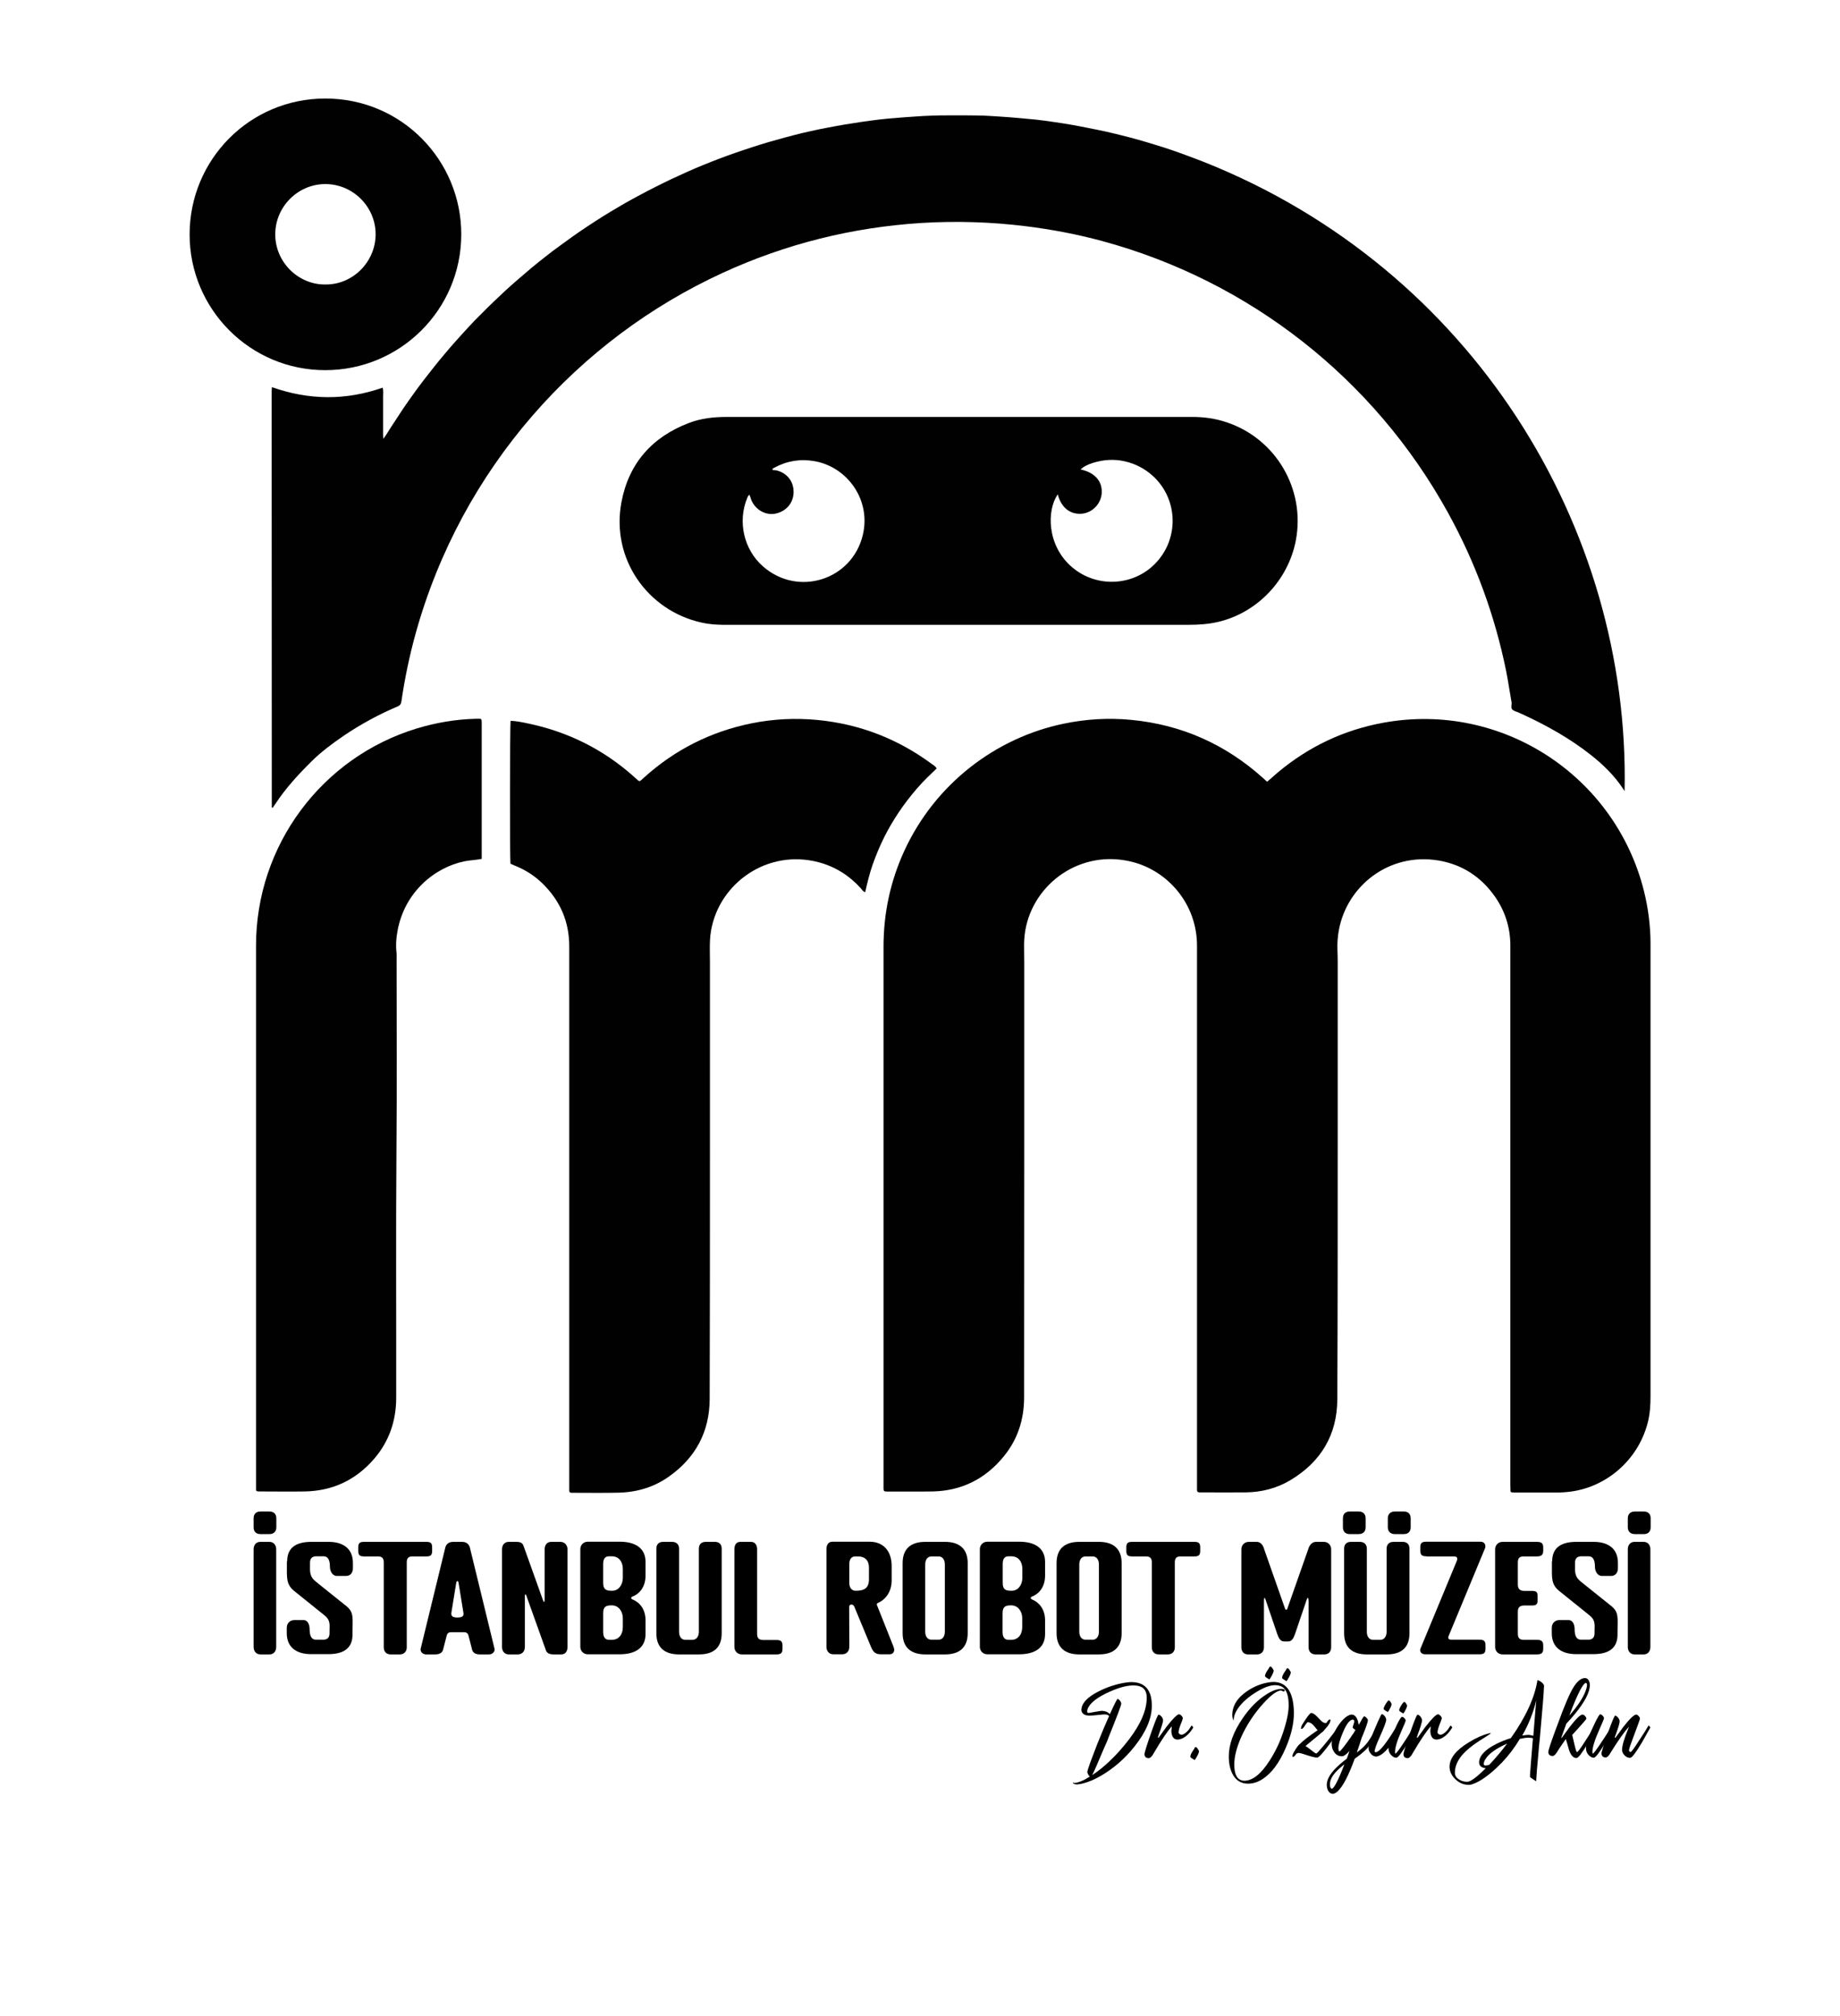 <?xml version="1.0" encoding="utf-8"?>
<!-- Generator: Adobe Illustrator 28.2.0, SVG Export Plug-In . SVG Version: 6.00 Build 0)  -->
<svg version="1.1" id="katman_1" xmlns="http://www.w3.org/2000/svg" xmlns:xlink="http://www.w3.org/1999/xlink" x="0px" y="0px"
	 viewBox="0 0 1377 1508.1" style="enable-background:new 0 0 1377 1508.1;" xml:space="preserve">
<style type="text/css">
	.st0{fill:#010101;}
	.st1{fill:#020101;}
</style>
<g>
	<path class="st0" d="M948.3,584.8c2.8-2.5,5.3-4.7,7.9-6.9c23.2-19.4,49.5-31.9,79.3-37.3c88.5-16,173.3,39.8,194.8,126
		c3.2,12.9,4.9,26.1,4.9,39.4c0,2.7,0,5.4,0,8.2c0,110,0,220.1,0,330.1c0,6.9-0.4,13.7-2.2,20.4c-7.4,28-31.1,47.6-57.4,51.1
		c-3.7,0.5-7.3,0.7-11,0.7c-9.9,0-19.8,0-29.7,0c-1.1,0-2.2,0-3.4-0.1c-0.7,0-1.1-0.5-1.1-1.2c0-1.6-0.1-3.2-0.1-4.8
		c0-134.3,0-268.7,0-403c0-13.3-3.8-25.5-11.4-36.5c-10.4-14.9-24.6-24.2-42.4-27.2c-36.8-6.1-68.3,18.8-74.5,51.9
		c-0.9,4.9-1.3,9.8-1.1,14.8c0.1,3,0.2,6.1,0.2,9.1c0,46.4,0,92.8,0,139.1c0,62.7,0,125.4-0.3,188.1c-0.1,26.6-12.2,46.8-35,60.5
		c-10.3,6.2-21.8,9.1-33.8,9.2c-10.7,0.1-21.4,0-32.1,0c-0.8,0-1.6,0-2.4,0c-1.2,0-1.7-0.7-1.7-1.8c0-1.6,0-3.2,0-4.8
		c0-128.9,0-257.8,0-386.7c0-5.1,0-10.2,0-15.4c0.1-31.7-22-56.2-48.3-62.9c-38.6-9.9-74.1,16-80.2,51.2c-0.8,4.6-1,9.2-0.9,13.9
		c0,3.5,0.1,7,0.1,10.6c0,44.8,0,89.6,0,134.3c0,63.5-0.1,127-0.1,190.5c0,16.6-4.8,31.6-15.4,44.4c-13.6,16.6-31.3,25.5-52.8,26
		c-11.2,0.2-22.4,0-33.6,0.1c-0.3,0-0.6,0-1,0c-2-0.1-2.3-0.3-2.4-2.1c0-0.3,0-0.6,0-1c0-0.6,0-1.3,0-1.9c0-134.2,0-268.4,0-402.6
		c0-25,5.1-48.9,15.5-71.6c23.3-50.7,69-84.8,119.2-95.2c16.7-3.5,33.5-4.5,50.5-2.9c37.9,3.6,70.8,18.3,99,43.7
		C946.4,583.2,947.3,583.9,948.3,584.8z"/>
	<path class="st0" d="M1215.8,591.9c-0.2-0.4-0.4-0.8-0.7-1.2c-6.7-10.3-15.4-18.8-25-26.3c-15.7-12.3-33-21.9-51-30.2
		c-0.7-0.3-1.5-0.6-2.2-1c-1.7-0.8-3.9-1.2-5.1-2.4c-1.4-1.4-0.3-3.7-0.6-5.5c-1.4-7.7-2.5-15.5-4-23.1
		c-8.5-41.8-23-81.4-43.6-118.7C1028.4,283.3,935,210.1,824.8,180.3c-18.8-5.1-38-8.7-57.3-11.1c-26-3.2-52-4-78.1-2.4
		c-51.7,3.3-101.2,15.6-148.3,37.2c-108.3,49.6-195.7,146-230.1,270.1c-4.6,16.6-8.1,33.5-10.6,50.6c-0.3,2.1-1.1,3-2.9,3.8
		c-14.2,6-27.6,13.3-40.3,21.9c-8.5,5.8-16.7,11.9-24,19.1c-9.9,9.8-19.3,20-27,31.7c-0.6,0.9-1.3,1.8-1.9,2.8
		c-0.1,0.1-0.2,0.1-0.3,0.2c-0.2,0-0.4,0-0.5-0.1c-0.1-0.1-0.1-0.3-0.1-0.4c0-103.6-0.1-207.3-0.1-310.9c0-0.9,0.1-1.9,0.2-3.2
		c13.5,4.8,27.3,7.4,41.4,7.5c14.2,0.1,27.9-2.4,41.5-7.1c0.6,2.4,0.3,4.4,0.3,6.5c0,2.1,0,4.2,0,6.2c0,2.1,0,4.2,0,6.2s0,4.2,0,6.2
		c0,2.1,0,4.2,0,6.2c0,2-0.1,4,0.2,7c3.1-4.3,5.1-8,7.5-11.5c2.4-3.6,4.7-7.2,7.1-10.8c2.5-3.7,5.1-7.4,7.7-11
		c2.5-3.5,5.1-7,7.7-10.4c2.6-3.4,5.3-6.8,8-10.2c2.7-3.4,5.4-6.7,8.2-10c2.8-3.3,5.6-6.6,8.5-9.8c3-3.3,6-6.7,9-9.9
		c2.9-3.2,5.9-6.3,9-9.3c3-3.1,6.1-6.1,9.2-9.1c3.1-3,6.3-6,9.4-8.9c3.2-2.9,6.4-5.8,9.7-8.6c3.4-2.9,6.8-5.8,10.2-8.7
		c3.3-2.7,6.7-5.5,10.1-8.1c3.4-2.7,6.8-5.3,10.3-7.8c3.5-2.6,7-5.1,10.5-7.6c3.5-2.5,7.1-4.9,10.7-7.3c3.7-2.5,7.5-4.9,11.3-7.3
		c3.7-2.3,7.3-4.5,11.1-6.7c3.7-2.2,7.4-4.4,11.2-6.4c3.8-2.1,7.6-4.1,11.4-6.1c3.8-2,7.7-3.9,11.5-5.8c4-2,8.1-3.9,12.1-5.7
		c3.9-1.8,7.8-3.6,11.8-5.3c4-1.7,8-3.3,12-4.9c4-1.6,8-3.1,12.1-4.6c4.2-1.5,8.4-3,12.7-4.4c4.1-1.4,8.2-2.7,12.3-4
		c4.1-1.3,8.3-2.5,12.4-3.6c4.1-1.2,8.3-2.3,12.5-3.4c4.2-1.1,8.4-2.1,12.6-3c4.4-1,8.7-1.9,13.1-2.7c4.2-0.8,8.5-1.6,12.7-2.3
		c4.3-0.7,8.5-1.3,12.8-2c4.3-0.6,8.5-1.2,12.8-1.7c4.3-0.5,8.6-0.9,12.9-1.2c4.5-0.4,8.9-0.7,13.4-1c4.3-0.3,8.6-0.6,12.9-0.7
		c4.3-0.2,8.6-0.2,13-0.2c4.3,0,8.6,0,13,0c4.3,0,8.6,0.1,13,0.2c4.5,0.2,8.9,0.5,13.4,0.8c4.3,0.3,8.6,0.6,12.9,1
		c4.3,0.4,8.6,0.8,12.9,1.2c4.3,0.5,8.6,1.1,12.8,1.7c4.3,0.6,8.5,1.3,12.8,2c4.4,0.8,8.8,1.6,13.2,2.5c4.2,0.8,8.5,1.7,12.7,2.6
		c4.2,0.9,8.4,2,12.6,3c4.2,1.1,8.4,2.1,12.5,3.3c4.1,1.2,8.3,2.4,12.4,3.7c4.3,1.3,8.5,2.6,12.8,4.1c4.1,1.4,8.1,2.9,12.2,4.4
		c4,1.5,8.1,3,12.1,4.6C1101.5,201.2,1220,394.2,1215.8,591.9z"/>
	<path class="st0" d="M382,645.9c-0.5-4.9-0.4-102.7,0.1-106.7c4.3,0.2,8.5,1,12.6,1.9c30.6,6.3,57.5,19.8,80.7,40.8
		c0.7,0.6,1.4,1.3,2.1,1.9c0.7,0.6,1.4,0.7,2.1,0c0.7-0.6,1.4-1.3,2.1-1.9c23.2-21,50.1-34.6,80.7-40.8c16.4-3.3,32.9-4.1,49.6-2.5
		c31.5,3.1,59.8,14.1,85.2,32.8c1.3,0.9,2.7,1.7,3.8,3.4c-5.1,4.9-10.3,9.8-14.9,15.2c-4.8,5.6-9.3,11.4-13.4,17.5
		c-4,6-7.7,12.2-10.9,18.6c-3.3,6.6-6.1,13.3-8.6,20.3c-2.4,6.8-4.1,13.8-5.7,21c-1.7-0.4-2.3-1.8-3.2-2.8
		c-8.7-9.6-19.2-16.3-31.7-19.6c-38.4-10.1-74.4,15.7-80.5,51.3c-0.8,4.6-0.9,9.2-0.9,13.9c0,3.2,0.1,6.4,0.1,9.6
		c0,46.2,0,92.4,0,138.7c0,62.7,0,125.4-0.2,188.1c-0.1,24.4-10.5,43.8-30.4,57.9c-11.1,7.9-23.7,11.7-37.3,12.1
		c-11.5,0.3-23,0.1-34.5,0.1c-0.5,0-1,0-1.4,0c-0.9-0.1-1.5-0.5-1.5-1.5c0-1.6,0-3.2,0-4.8c0-134.2,0-268.4,0-402.5
		c0-18.4-6.7-33.9-19.8-46.8c-5.9-5.8-12.7-10.2-20.3-13.3c-1.2-0.5-2.4-1-3.5-1.5C382.2,646.2,382.1,646,382,645.9z"/>
	<path class="st1" d="M860.4,311.9c10.7,0,21.4,0,32.1,0c8.7,0,17.2,1.2,25.5,4c36.6,12.2,59,49.7,51.8,88.2
		c-5.6,29.7-28.7,54.2-58.1,61.1c-7.2,1.7-14.5,2.2-21.9,2.2c-115,0-229.9,0-344.9,0c-1.4,0-2.9,0-4.3,0c-5.3-0.1-10.5-0.5-15.7-1.7
		c-40.1-8.9-67.9-47.6-59.8-90.2c5.5-28.9,22.9-48.6,50.5-59.1c9.1-3.5,18.6-4.5,28.2-4.5c57.9,0,115.8,0,173.6,0
		C765.1,311.9,812.7,311.9,860.4,311.9z M580.6,351.8c6.3,1.2,13.2,6.4,13.3,16c0.1,7.8-4.9,14.5-13.4,16.4
		c-7.4,1.6-15.2-2.8-18.2-10.1c-0.5-1.2-0.8-2.4-1.2-3.6c-0.1-0.1-0.7-0.2-0.8-0.1c-0.4,0.7-0.8,1.4-1.1,2.1
		c-7.3,17.6-2.6,38.6,11.8,51.2c26.3,23.1,66.7,10.1,74.7-23.5c6.3-26.2-11.5-50.8-36-55.2c-10.6-1.9-20.6-0.3-30.1,4.8
		c-0.7,0.4-1.5,0.5-1.6,1.6C578.7,351.9,579.7,351.6,580.6,351.8z M802.3,424.3c18.9,16.1,47.4,14.2,63.8-4.4
		c16.6-18.8,15-47.5-3.7-64.2c-6-5.3-12.8-8.8-20.6-10.6c-8-1.8-15.9-1.3-23.7,1.1c-4.7,1.5-7.4,3-9.4,5
		c10.5,2.2,16.3,8.7,15.8,17.6c-0.5,8.1-7,14.8-15,15.5c-8.7,0.7-15.4-4.7-17.9-14.5C783.3,381.6,783.3,408.1,802.3,424.3z"/>
	<path class="st0" d="M360.5,642.5c-4.6,0.9-8.8,1-12.9,1.8c-22.2,4.5-45.1,23.1-50.2,52.6c-0.9,5-1.3,10.1-0.7,15.3
		c0.2,1.9,0.1,3.8,0.1,5.7c0,46.9,0.3,93.7-0.1,140.6c-0.5,62.4-0.1,124.7-0.2,187.1c0,17.3-5.3,32.7-16.6,45.8
		c-13.6,15.7-30.9,23.9-51.7,24.3c-11.2,0.2-22.4,0-33.6,0c-0.6,0-1.3,0-1.9-0.1c-0.8-0.1-1.1-0.6-1.1-1.3c0-1.1,0-2.2,0-3.4
		c0-134.5,0-269,0-403.5c0-74.8,49-140.8,120.4-162.5c14.3-4.3,28.9-6.8,43.8-7.2c1.1,0,2.2,0,3.4,0c0.7,0,1.2,0.4,1.2,1.2
		c0.1,1,0.1,1.9,0.1,2.9c0,32.3,0,64.6,0,96.9C360.5,640.1,360.5,641.2,360.5,642.5z"/>
	<path class="st0" d="M243.3,276.9c-56,0-101.5-45.6-101.4-101.7c0.1-55.7,44.8-101.5,101.6-101.5c57.2,0,101.9,46.4,101.7,101.9
		C345,232,299.1,277,243.3,276.9z M243.7,212.8c20.2,0.2,37.4-16.8,37.4-37.6c0-20.5-17-37.7-38-37.5c-20.5,0.2-37.3,17.3-37.1,37.9
		C206.1,196.5,223.7,213.2,243.7,212.8z"/>
</g>
<g>
	<path d="M201.6,1153.4c3.2,0,5.1,2.4,5.1,5.6v73c0,3.2-1.8,5.6-5.1,5.6h-6.7c-3.2,0-5.1-2.4-5.1-5.6v-73c0-3.2,1.8-5.6,5.1-5.6
		H201.6z"/>
	<path d="M214.9,1168c0-10.8,7.4-14.6,18.2-14.6h12.8c10.8,0,18.2,5,18.2,15.7v4.1c0,3.2-1.8,5.7-5.1,5.7h-7c-3.2,0-5.1-3.6-5.1-6.8
		c0-5.4-1.6-7.9-4.8-7.9h-5.3c-3.2,0-4.8,1.6-4.8,4.8v1.1c0,5.4-0.6,9.1,4.4,13.1l22.6,18.1c6.1,4.8,4.8,9.1,4.8,19.9v1.6
		c0,10.8-7.4,14.6-18.2,14.6h-12.8c-10.8,0-18.2-5-18.2-15.7v-4.1c0-3.2,2.4-5.7,5.6-5.7h7c3.2,0,4.5,3.6,4.5,6.8
		c0,5.4,1.6,7.9,4.8,7.9h5.3c3.2,0,4.8-1.6,4.8-4.8v-1.1c0-5.4,1-8.6-4.1-12.6l-22.4-18c-6.1-5-5.4-9.8-5.4-20.6V1168z"/>
	<path d="M319.1,1153.4c3.2,0,4.3,1,4.3,4.2v2.5c0,3.2-1.1,4.2-4.3,4.2h-10.3c-3.2,0-4.4,1.3-4.4,4.5v63.5c0,3.2-2,5.3-5.3,5.3h-6.7
		c-3.2,0-5.2-2-5.2-5.3v-63.5c0-3.2-1.3-4.5-4.5-4.5h-10.3c-3.2,0-4.3-1-4.3-4.2v-2.5c0-3.2,1.1-4.2,4.3-4.2H319.1z"/>
	<path d="M333.2,1157.9c0.3-1.5,1.6-4.5,5.9-4.5h6.7c4.3,0,5.6,3,5.9,4.5l18.4,75.5c0.4,1.6-1,4.2-4.2,4.2h-6.7
		c-4.3,0-5.5-2-5.9-3.6l-2.7-10.5c-0.4-1.5-1.3-2.5-3.4-2.5h-9.5c-2.2,0-3,1-3.4,2.5l-2.7,10.5c-0.4,1.5-1.6,3.6-5.9,3.6H319
		c-3.2,0-4.6-2.6-4.2-4.2L333.2,1157.9z M346.8,1206.4l-3.7-22.8c-0.1-0.4-0.3-0.8-0.8-0.8c-0.4,0-0.6,0.3-0.8,0.8l-3.7,22.8
		c-0.4,2.7,1.2,3.6,4.4,3.6C345.7,1210,347.3,1209.1,346.8,1206.4z"/>
	<path d="M392.8,1194.2v37.8c0,3.2-2,5.6-5.3,5.6h-6.7c-3.2,0-5.1-2.4-5.1-5.6v-73c0-3.2,1.8-5.6,5.1-5.6h5.6c4.3,0,5,1.8,5.5,3.3
		l14.4,40.2c0.1,0.3,0.4,1.4,0.9,1.4c0.3,0,0.4-1.1,0.4-1.4V1159c0-3.2,1.7-5.6,5-5.6h6.7c3.2,0,5.4,2.4,5.4,5.6v73
		c0,3.2-1.5,5.6-4.7,5.6h-5.6c-4.3,0-5.4-1.7-5.9-3.2l-14.4-40.2c-0.1-0.3-0.4-1.5-0.9-1.5C392.8,1192.7,392.8,1193.7,392.8,1194.2z
		"/>
	<path d="M483.1,1212.1v10.3c0,10.8-8.4,15.1-19.2,15.1h-24c-3.2,0-5.6-2.4-5.6-5.6v-73c0-3.2,2.4-5.6,5.6-5.6h24
		c10.8,0,19.2,4.3,19.2,15.1v10.3c0,8.6-4.7,13.7-9.7,15.6c-1.4,0.5-1.4,1.6,0,2.2C478.4,1198.5,483.1,1203.5,483.1,1212.1z
		 M466.1,1180.4v-6.7c0-5.4-2.9-9.5-8.3-9.5h-1.9c-2.2,0-4.5,0.9-4.5,5.7v14.2c0,4.9,2.1,5.9,6.5,5.9
		C463.2,1190.1,466.1,1185.2,466.1,1180.4z M451.4,1206.8v14.1c0,4.8,2.4,5.8,4.5,5.8h1.9c5.4,0,8.3-4.1,8.3-9.5v-6.7
		c0-4.8-2.9-9.6-8.3-9.6C453.6,1200.9,451.4,1201.8,451.4,1206.8z"/>
	<path d="M502.9,1153.4c3.2,0,5.3,1.8,5.3,5.1v62.2c0,3.2,1.5,6,4.7,6h5.3c3.2,0,4.8-2.8,4.8-6v-62.2c0-3.2,1.9-5.1,5.2-5.1h6.8
		c3.2,0,5.1,1.8,5.1,5.1v63.3c0,10.8-6.2,15.8-17,15.8h-14.9c-10.8,0-17-5.1-17-15.8v-63.3c0-3.2,1.8-5.1,5.1-5.1H502.9z"/>
	<path d="M561.9,1153.4c3.2,0,4.7,2.4,4.7,5.6v63.1c0,3.2,1.2,4.7,4.4,4.7h10c3.2,0,4.6,0.9,4.6,4.1v2.6c0,3.2-1.4,4.1-4.6,4.1
		h-25.8c-3.2,0-5.6-2.4-5.6-5.6v-73c0-3.2,1.3-5.6,4.5-5.6H561.9z"/>
	<path d="M635.6,1231.9c0,3.2-2,5.6-5.3,5.6h-6.7c-3.2,0-5.1-2.4-5.1-5.6v-73c0-3.2,1.3-5.6,4.5-5.6h27.7c10.8,0,16.6,7.4,16.6,18.2
		v11c0,6.5-3.2,13.6-10.5,16.7c-0.4,0.2-0.6,0.5-0.6,0.9c0,0.6,0.3,1.3,0.6,1.9l11.9,29.9c0.3,0.8,0.5,1.5,0.5,2.2
		c0,2.1-1.4,3.4-3.5,3.4H659c-4.3,0-5.8-2.3-7.2-5.6l-12.5-30.1c-0.4-1-1.3-1.5-2.1-1.5c-0.9,0-1.7,0.6-1.7,1.7L635.6,1231.9z
		 M650.3,1181.5v-8.8c0-5.4-2.9-8.4-8.3-8.4h-1.9c-3.2,0-4.5,2.5-4.5,5.7v14.2c0,3.2,1.6,5.8,4.8,5.8
		C646.5,1190,650.3,1188.2,650.3,1181.5z"/>
	<path d="M707.2,1153.4c10.8,0,17,5.2,17,15.9v52.4c0,10.8-6.2,15.9-17,15.9h-14.7c-10.8,0-17-5.2-17-15.9v-52.4
		c0-10.8,6.2-15.9,17-15.9H707.2z M692.4,1220.6c0,3.2,1.5,6,4.7,6h5.3c3.2,0,4.7-2.8,4.7-6v-50.3c0-3.2-1.5-6-4.7-6h-5.3
		c-3.2,0-4.7,2.8-4.7,6V1220.6z"/>
	<path d="M782.1,1212.1v10.3c0,10.8-8.4,15.1-19.2,15.1h-24c-3.2,0-5.6-2.4-5.6-5.6v-73c0-3.2,2.4-5.6,5.6-5.6h24
		c10.8,0,19.2,4.3,19.2,15.1v10.3c0,8.6-4.7,13.7-9.7,15.6c-1.4,0.5-1.4,1.6,0,2.2C777.3,1198.5,782.1,1203.5,782.1,1212.1z
		 M765.1,1180.4v-6.7c0-5.4-2.9-9.5-8.3-9.5h-1.9c-2.2,0-4.5,0.9-4.5,5.7v14.2c0,4.9,2.1,5.9,6.5,5.9
		C762.2,1190.1,765.1,1185.2,765.1,1180.4z M750.3,1206.8v14.1c0,4.8,2.4,5.8,4.5,5.8h1.9c5.4,0,8.3-4.1,8.3-9.5v-6.7
		c0-4.8-2.9-9.6-8.3-9.6C752.5,1200.9,750.3,1201.8,750.3,1206.8z"/>
	<path d="M822.4,1153.4c10.8,0,17,5.2,17,15.9v52.4c0,10.8-6.2,15.9-17,15.9h-14.7c-10.8,0-17-5.2-17-15.9v-52.4
		c0-10.8,6.2-15.9,17-15.9H822.4z M807.7,1220.6c0,3.2,1.5,6,4.7,6h5.3c3.2,0,4.7-2.8,4.7-6v-50.3c0-3.2-1.5-6-4.7-6h-5.3
		c-3.2,0-4.7,2.8-4.7,6V1220.6z"/>
	<path d="M893.9,1153.4c3.2,0,4.3,1,4.3,4.2v2.5c0,3.2-1.1,4.2-4.3,4.2h-10.3c-3.2,0-4.4,1.3-4.4,4.5v63.5c0,3.2-2,5.3-5.3,5.3h-6.7
		c-3.2,0-5.2-2-5.2-5.3v-63.5c0-3.2-1.3-4.5-4.5-4.5h-10.3c-3.2,0-4.3-1-4.3-4.2v-2.5c0-3.2,1.1-4.2,4.3-4.2H893.9z"/>
	<path d="M945.9,1198.4v33.8c0,3.2-1.9,5.4-5.2,5.4h-6.7c-3.2,0-5-2.2-5-5.4V1159c0-3.2,2.4-5.6,5.6-5.6h5.7c4.3,0,5.5,4.5,5.8,5.6
		l15.5,44.1c0.1,0.4,0.4,1.1,1,1.1c0.5,0,0.8-0.6,0.9-1.1l15.5-44.1c0.3-1.1,1.7-5.6,6-5.6h5.7c3.2,0,5.5,2.4,5.5,5.6v73.2
		c0,3.2-1.8,5.4-5.1,5.4h-6.7c-3.2,0-5.1-2.2-5.1-5.4v-33.8c0-0.2,0-3.1-0.6-3.1c-0.5,0-1.3,2.8-1.3,2.8l-8.3,24.4
		c-1.1,3.1-2.4,5.4-5.1,5.4h-3c-2.7,0-4-2.3-5.1-5.4l-8.3-24.4c0,0-0.8-2.8-1.3-2.8C945.9,1195.2,945.9,1198.1,945.9,1198.4z"/>
	<path d="M1005,1135.8c0-3.2,1.8-5.1,5.1-5.1h6.7c3.2,0,5.2,1.8,5.2,5.1v6.7c0,3.2-1.9,5.1-5.2,5.1h-6.7c-3.2,0-5.1-1.8-5.1-5.1
		V1135.8z M189.8,1135.8c0-3.2,1.8-5.1,5.1-5.1h6.7c3.2,0,5.2,1.8,5.2,5.1v6.7c0,3.2-1.9,5.1-5.2,5.1h-6.7c-3.2,0-5.1-1.8-5.1-5.1
		V1135.8z M1017.6,1153.4c3.2,0,5.3,1.8,5.3,5.1v62.2c0,3.2,1.5,6,4.7,6h5.3c3.2,0,4.8-2.8,4.8-6v-62.2c0-3.2,1.9-5.1,5.2-5.1h6.8
		c3.2,0,5.1,1.8,5.1,5.1v63.3c0,10.8-6.2,15.8-17,15.8h-14.9c-10.8,0-17-5.1-17-15.8v-63.3c0-3.2,1.8-5.1,5.1-5.1H1017.6z
		 M1038.6,1135.8c0-3.2,2-5.1,5.3-5.1h6.7c3.2,0,5.1,1.8,5.1,5.1v6.7c0,3.2-1.8,5.1-5.1,5.1h-6.7c-3.2,0-5.3-1.8-5.3-5.1V1135.8z
		 M1218.2,1135.8c0-3.2,2-5.1,5.3-5.1h6.7c3.2,0,5.1,1.8,5.1,5.1v6.7c0,3.2-1.8,5.1-5.1,5.1h-6.7c-3.2,0-5.3-1.8-5.3-5.1V1135.8z"/>
	<path d="M1067.4,1164.2c-3.2,0-4.5-1-4.5-4.2v-2.6c0-3.2,1.3-4.1,4.5-4.1h40.7c3.2,0,4.1,3,3.2,5l-27.1,65.3
		c-0.2,0.6-0.4,1-0.4,1.4c0,1,0.8,1.6,2.3,1.6h21.1c3.2,0,4.5,0.9,4.5,4.1v2.7c0,3.2-1.3,4.1-4.5,4.1h-40.7c-3.2,0-4.3-2.5-3.4-4.4
		l27.1-65.4c0.2-0.6,0.4-1.1,0.4-1.5c0-1.1-0.8-1.9-2.3-1.9H1067.4z"/>
	<path d="M1150.1,1153.4c3.2,0,4.8,0.9,4.8,4.1v2.6c0,3.2-1.6,4.2-4.8,4.2h-9.8c-3.2,0-4.4,1.4-4.4,4.6v16.5c0,3.2,1.6,4.7,4.8,4.7
		h5.9c3.2,0,4.1,0.9,4.1,4.1v2.6c0,3.2-0.9,4.2-4.1,4.2h-5.9c-3.2,0-4.8,1.4-4.8,4.6v16.4c0,3.2,1.2,4.7,4.4,4.7h9.8
		c3.2,0,4.8,0.9,4.8,4.1v2.7c0,3.2-1.6,4.1-4.8,4.1h-25.6c-3.2,0-5.6-2.4-5.6-5.6v-73c0-3.2,2.4-5.6,5.6-5.6H1150.1z"/>
	<path d="M1161.6,1168c0-10.8,7.4-14.6,18.2-14.6h12.8c10.8,0,18.2,5,18.2,15.7v4.1c0,3.2-1.8,5.7-5.1,5.7h-7
		c-3.2,0-5.1-3.6-5.1-6.8c0-5.4-1.6-7.9-4.8-7.9h-5.3c-3.2,0-4.8,1.6-4.8,4.8v1.1c0,5.4-0.6,9.1,4.4,13.1l22.6,18.1
		c6.1,4.8,4.8,9.1,4.8,19.9v1.6c0,10.8-7.4,14.6-18.2,14.6h-12.8c-10.8,0-18.2-5-18.2-15.7v-4.1c0-3.2,2.4-5.7,5.6-5.7h7
		c3.2,0,4.5,3.6,4.5,6.8c0,5.4,1.6,7.9,4.8,7.9h5.3c3.2,0,4.8-1.6,4.8-4.8v-1.1c0-5.4,1-8.6-4.1-12.6l-22.4-18
		c-6.1-5-5.4-9.8-5.4-20.6V1168z"/>
	<path d="M1230,1153.4c3.2,0,5.1,2.4,5.1,5.6v73c0,3.2-1.8,5.6-5.1,5.6h-6.7c-3.2,0-5.1-2.4-5.1-5.6v-73c0-3.2,1.8-5.6,5.1-5.6H1230
		z"/>
</g>
<g>
	<path d="M876.9,1291.4c-3.3,3.8-7.8,10.4-13.3,19.8c-0.4,0.7-0.7,1.1-0.8,1.4c-1.1,1.7-2.1,2.5-3,2.6c-1.9,0-2.9-0.7-3.2-2.2
		c-0.1-0.2-0.1-0.4-0.1-0.6c0-1.4,1.9-7.6,5.8-18.5c2.6-7.4,4.2-11.1,4.7-11.2c0.8,0,1.7,0.6,2.6,1.9c0.5,0.8,0.8,1.6,0.8,2.3
		c0,0.7-0.3,2.1-1,4.3c-0.7,2.1-1.3,4.1-2,5.8l-0.9,2.7l0.5,0.3l6-8.3c4.8-6.1,7.9-9.2,9.3-9.3c0.8,0,1.6,0.6,2.4,1.7
		c0.3,0.4,0.5,0.9,0.5,1.3c0,0.2-0.3,1.1-0.9,2.7c-1.6,3.9-2.3,6.5-2.3,7.8c0,0.6,0.4,1.1,1.3,1.6c0.3,0.1,0.6,0.2,0.8,0.2
		c1.1,0,2.2-0.6,3.5-1.7c1.3-1.1,2.3-2.3,3-3.5l1.2-1.8l1.3,1.5c-2.3,3.8-4.9,6.5-7.8,8c-1.4,0.7-2.8,1.1-4.1,1.1
		c-2.2,0-3.6-1.3-4.3-4c-0.2-0.9-0.3-1.9-0.3-2.8c0-0.2,0.1-0.6,0.2-1.3C876.8,1292.2,876.9,1291.7,876.9,1291.4z"/>
	<path d="M894.7,1306.9c0.7,0,1.4,0.8,2.3,2.4c0.2,0.3,0.3,0.6,0.3,0.8c0,0.9-0.8,2.7-2.3,5.2c-0.5,0.8-0.8,1.2-1,1.3l-2.4-1.5
		c-0.6-0.4-0.8-0.8-0.8-1.1c0-1.1,0.9-3,2.8-5.6C894,1307.4,894.4,1306.9,894.7,1306.9z"/>
	<path d="M950.6,1246.6c0.7,0,1.4,0.8,2.3,2.4c0.2,0.3,0.3,0.6,0.3,0.8c0,0.9-0.8,2.7-2.3,5.2c-0.5,0.8-0.8,1.2-1,1.3l-2.4-1.5
		c-0.6-0.4-0.8-0.8-0.8-1.1c0-1.1,0.9-3,2.8-5.6C949.9,1247.2,950.4,1246.7,950.6,1246.6z"/>
	<path d="M963.4,1247.9c0.7,0,1.4,0.8,2.3,2.4c0.2,0.3,0.3,0.6,0.3,0.8c0,0.9-0.8,2.7-2.3,5.2c-0.5,0.8-0.8,1.2-1,1.3l-2.4-1.5
		c-0.6-0.4-0.8-0.8-0.8-1.1c0-1.1,0.9-3,2.8-5.6C962.7,1248.4,963.2,1247.9,963.4,1247.9z"/>
	<path d="M1039.2,1272c0.6,0,1.3,0.7,2,2.2c0.2,0.3,0.2,0.5,0.2,0.7c0,0.9-0.7,2.4-2,4.7c-0.5,0.7-0.8,1.1-0.9,1.1l-2.2-1.4
		c-0.5-0.4-0.8-0.7-0.8-1c0-1,0.8-2.7,2.5-5.1C1038.6,1272.5,1039,1272,1039.2,1272z"/>
	<path d="M1050.8,1273.1c0.6,0,1.3,0.7,2,2.2c0.2,0.3,0.2,0.5,0.2,0.7c0,0.9-0.7,2.4-2,4.7c-0.5,0.7-0.8,1.1-0.9,1.1l-2.2-1.4
		c-0.5-0.4-0.8-0.7-0.8-1c0-1,0.8-2.7,2.5-5.1C1050.2,1273.6,1050.6,1273.2,1050.8,1273.1z"/>
	<path d="M923.7,1320c0,7.5,2.2,11.5,6.6,12c0.3,0.1,0.6,0.1,0.9,0.1c6.2,0,12.5-5,18.9-15c5.6-8.6,9.7-18.2,12.4-28.8
		c1.3-4.9,1.9-9.1,1.9-12.5c0-7.6-1.7-12.3-5.2-14.1c-1.4-0.7-3.1-1.1-5-1.1c-3.9,0-8.9,1.9-15,5.8c-6.8,4.3-11.5,9-14.2,14
		c-1.2,2.4-1.8,4.6-1.8,6.8c-0.7-1.4-1-2.8-1-4.2c0-6.9,3.7-12.9,11.1-17.9c5.4-3.7,11.1-5.9,17.1-6.7c0.9-0.1,1.7-0.2,2.5-0.2
		c9.4,0,14.5,6.7,15.3,20c0.1,1.2,0.1,2.4,0.1,3.6c0,7.8-2.1,16.5-6.2,26c-4.7,10.8-10.3,18.5-17,22.9c-3.6,2.4-7.3,3.6-11.1,3.6
		c-5.3,0-9.3-2.5-11.8-7.6c-1.7-3.4-2.6-7.7-2.6-12.8c0-8.9,3.4-18.3,10.3-28.4c5.4-8,11.5-14,18-18.1c4.2-2.7,8-4,11.2-4
		c1.6,0.1,2.4,0.4,2.4,0.9c-0.1,0.7-0.3,1-0.8,1.1c-0.2,0-0.7-0.2-1.7-0.7c-0.1-0.1-0.1-0.1-0.2-0.1c-3,0-7.3,3.1-13,9.3
		c-7,7.6-12.7,16.2-17,25.7C925.4,1307.4,923.7,1314.1,923.7,1320z"/>
	<path d="M989.3,1295.9c-2.2,1.9-6.3,5.3-12.3,10.2c1,0.6,2.9,2,5.8,4.3c1.1,0.9,1.9,1.3,2.3,1.3c0.4,0,2-1.8,5-5.3s5.7-7,8.4-10.5
		l4.1-5.3l1.3,1.5l-7.9,11.3c-5.6,7.6-9,11.4-10.3,11.4c-1.6,0-4.6-0.8-9.1-2.3c-2.2-0.8-3.8-1.2-4.8-1.2c-0.8,0.1-1.5,0.4-1.9,0.9
		c-0.8,1.3-1.6,2-2.3,2.1c-0.2-0.1-0.4-0.3-0.4-0.6c0.1-0.9,0.4-1.9,1.2-3.2c1.9-3.3,3.4-5.2,4.3-5.8c2.5-2.6,7-6.1,13.4-10.4
		c-0.4-0.4-1.1-1.1-1.8-2.1c-1.7-2.2-3.2-3.4-4.5-3.7c-0.3-0.1-0.7-0.2-1-0.2c-0.4,0-0.9,0.6-1.7,1.7c-0.3,0.4-0.6,0.9-0.9,1.4
		c-0.8,1.3-1.6,1.9-2.3,2c-0.2-0.1-0.3-0.3-0.3-0.6c0.1-0.8,0.4-1.9,1.2-3.1c3.4-5.4,5.5-8.2,6.4-8.3c1.4,0,3,1.1,4.9,3.2
		c1.9,2.1,3.3,3.4,4.2,3.9c0.7,0.3,1.4,0.5,2.1,0.5c0.1,0,0.3-0.2,0.5-0.5c0.1-0.1,0.1-0.1,0.1-0.2c0.8-1.3,1.6-2,2.3-2.1
		c0.2,0.1,0.4,0.3,0.4,0.6c-0.1,1-0.5,2.1-1.3,3.2c-0.5,0.9-1.3,2-2.5,3.2C990.7,1294.8,989.9,1295.6,989.3,1295.9z"/>
	<path d="M1019.1,1299.8c-0.8,2.6-2,6.3-3.7,11.2c3.2-2.4,5.6-4.6,7.2-6.6c1.2-1.4,2.4-3.2,3.8-5.5c1.4-2.3,2.4-4.2,3.2-5.8l1.2-2.4
		l1.3,1.5l-3.4,7.1c-1.7,3.3-3.3,5.9-4.8,7.7c-1.8,2.2-4.7,4.7-8.5,7.5c-0.7,0.5-1.3,0.9-1.6,1.2c-4.6,12.6-8.8,20.7-12.8,24.4
		c-1.3,1.1-2.4,1.7-3.4,1.8c-1.8,0-3.2-1.1-4.1-3.3c-0.4-1.1-0.6-2.2-0.6-3.4c0-4.5,3.2-9.6,9.7-15.3c1.4-1.2,3.1-2.7,5.3-4.3
		c0.3-0.8,0.8-2.1,1.3-3.7c0.3-1,0.6-1.7,0.8-2.2c-2.3,2.7-4.2,4-5.6,4.1c-3.1,0-5.3-1.5-6.8-4.6c-0.7-1.4-1-3-1-4.7
		c0-4.7,1.9-9.6,5.8-14.9c3-4,5.8-6.3,8.3-6.9c0.3-0.1,0.6-0.1,0.8-0.1c2.2,0,3.8,1.7,4.8,5.1c0.2,0.9,0.4,1.8,0.5,2.6l1.4-2.3
		c1.4-2.7,2.3-4,2.7-4.1c0.4,0,1.1,0.4,1.9,1.3c0.6,0.6,0.9,1.2,0.9,1.7c0,1.2-1.4,5.2-4.2,12.1
		C1019.4,1299.1,1019.2,1299.4,1019.1,1299.8z M1006.1,1319.8c-5.5,4.3-8.8,8-10,11.1c-0.6,1.4-0.8,2.8-0.8,4.1c0,1.4,0.3,2.4,1,2.9
		c0.1,0.1,0.3,0.2,0.4,0.2C998.3,1337.9,1001.5,1331.9,1006.1,1319.8z M1012.3,1292.1c0-0.1,0.3-1.2,1-3.3c0.1-0.4,0.2-0.8,0.2-1
		c-0.1-0.9-0.4-1.4-1.1-1.4c-2.3,0-4.8,3.3-7.5,9.8c-2.2,5.2-3.3,9.1-3.3,11.7c0.1,1.4,0.3,2.2,0.8,2.3c0.6-0.1,2.4-2.3,5.5-6.5
		c0.2-0.3,0.5-0.7,0.8-1.1c0.3-0.4,0.6-0.8,0.9-1.3c0.3-0.4,0.6-0.9,1-1.3c0.3-0.4,0.6-0.9,0.9-1.4c0.3-0.5,0.6-0.9,0.9-1.3
		c0.3-0.4,0.6-0.8,0.8-1.2c0.2-0.4,0.4-0.7,0.6-1c0.2-0.3,0.3-0.5,0.4-0.7l0.2-0.3l-1.3-0.9
		C1012.5,1292.7,1012.3,1292.4,1012.3,1292.1z"/>
	<path d="M1049.1,1284.3c0.8,0,1.6,0.5,2.4,1.6c0.3,0.4,0.5,0.9,0.5,1.3c0,0.3-1.1,2.9-3.2,7.7c-3.2,7.1-4.8,12.4-4.8,15.8
		c0.1,0.7,0.1,1.1,0.3,1.1c0.4,0,1.9-1.8,4.3-5.3c2.4-3.5,4.7-7,6.9-10.6l3.3-5.3l1.3,1.5l-6.1,10.9c-4.7,7.9-7.7,11.9-9.1,11.9
		c-1.3,0-2.6-0.7-3.9-2.1c-1.3-1.4-1.9-3.1-1.9-5.1v-0.3c-2.7,3.3-5.3,5.5-7.8,6.3c-0.5,0.2-0.9,0.3-1.3,0.3c-1.9,0-3.5-1-4.8-3
		c-0.7-1.1-1-2.1-1-3.3c0-2.9,2.4-9.6,7.1-20.1c1.6-3.4,2.4-5.2,2.7-5.3c0.8,0,1.7,0.6,2.6,1.9c0.5,0.8,0.8,1.6,0.8,2.3
		c0,1.4-1.6,5.7-4.9,13c-2.6,5.8-3.8,9.3-3.8,10.7c0.1,0.3,0.3,0.5,0.8,0.6c1.9,0,5.2-3.4,9.9-10.3c1.5-2.2,3-4.5,4.5-7.1
		C1046.4,1287.8,1048.2,1284.7,1049.1,1284.3z"/>
	<path d="M1070.7,1291.4c-3.3,3.8-7.8,10.4-13.3,19.8c-0.4,0.7-0.7,1.1-0.8,1.4c-1.1,1.7-2.1,2.5-3,2.6c-1.9,0-2.9-0.7-3.2-2.2
		c-0.1-0.2-0.1-0.4-0.1-0.6c0-1.4,1.9-7.6,5.8-18.5c2.6-7.4,4.2-11.1,4.7-11.2c0.8,0,1.7,0.6,2.6,1.9c0.5,0.8,0.8,1.6,0.8,2.3
		c0,0.7-0.3,2.1-1,4.3c-0.7,2.1-1.3,4.1-2,5.8l-0.9,2.7l0.5,0.3l6-8.3c4.8-6.1,7.9-9.2,9.3-9.3c0.8,0,1.6,0.6,2.4,1.7
		c0.3,0.4,0.5,0.9,0.5,1.3c0,0.2-0.3,1.1-0.9,2.7c-1.6,3.9-2.3,6.5-2.3,7.8c0,0.6,0.4,1.1,1.3,1.6c0.3,0.1,0.6,0.2,0.8,0.2
		c1.1,0,2.2-0.6,3.5-1.7c1.3-1.1,2.3-2.3,3-3.5l1.2-1.8l1.3,1.5c-2.3,3.8-4.9,6.5-7.8,8c-1.4,0.7-2.8,1.1-4.1,1.1
		c-2.2,0-3.6-1.3-4.3-4c-0.2-0.9-0.3-1.9-0.3-2.8c0-0.2,0.1-0.6,0.2-1.3C1070.7,1292.2,1070.7,1291.7,1070.7,1291.4z"/>
	<path d="M1171.8,1300.9c-3.2,4.6-5.5,7.9-6.7,10c-1.1,1.7-2.1,2.6-3.1,2.7c-1.7,0-2.8-0.7-3.2-2.1c-0.1-0.3-0.1-0.6-0.1-0.8
		c0-1.3,1.7-6.4,5-15.5c0.7-2,1.4-3.8,2-5.3c5.1-14.1,9.1-23.5,12.2-28.3c2.8-4.2,5.5-6.3,8.1-6.3c1.6,0,2.8,0.9,3.4,2.8
		c0.3,0.7,0.4,1.5,0.4,2.3c0,5.5-3.8,12.8-11.3,21.9c-2,2.4-4.1,4.8-6.3,7.1c-0.3,0.8-1.6,4.3-3.8,10.5l0.3,0.2l6-8.2
		c4.8-6.2,8-9.3,9.6-9.3c0.8,0,1.6,0.6,2.4,1.7c0.3,0.4,0.5,0.9,0.5,1.3c0,0.5-2.7,3.6-8,9.4c-1.1,1.2-1.9,2.1-2.6,2.8
		c0.3,1.1,0.7,3,1.3,5.6c1.1,4.8,1.8,7.3,2.3,7.3c0.4,0,1.8-1.7,4-5s4.4-6.7,6.5-10l3-4.9l1.3,1.5l-6.1,10.9
		c-4.7,7.9-7.7,11.9-9.1,11.9c-2.3,0-4.1-1.8-5.4-5.5c-0.3-0.9-0.8-2.5-1.4-4.8C1172.5,1303,1172.1,1301.7,1171.8,1300.9z
		 M1174.5,1283.3c6.8-7.8,11-14.4,12.6-19.8c0.4-1.3,0.6-2.4,0.6-3.3c-0.1-0.6-0.3-1-0.7-1.3c-2.2,0-6.3,7.9-12.3,23.7
		C1174.6,1282.9,1174.6,1283.1,1174.5,1283.3z"/>
	<path d="M1197.5,1282.4c0.8,0,1.6,0.6,2.4,1.7c0.3,0.4,0.5,0.9,0.5,1.3c0,0.3-1.1,3.1-3.4,8.2c-3.5,7.8-5.3,13.5-5.3,17.1
		c0.1,0.7,0.1,1.1,0.3,1.1c0.4,0,1.9-1.8,4.3-5.3c2.4-3.5,4.7-7,7-10.6l3.3-5.3l1.3,1.5l-6.1,10.9c-4.7,7.9-7.7,11.9-9.1,11.9
		c-1.3,0-2.6-0.7-3.9-2.1c-1.3-1.4-1.9-3.1-1.9-5.1c0-3.4,2.1-9.4,6.2-17.8C1195.4,1285,1196.9,1282.5,1197.5,1282.4z"/>
	<path d="M1219.1,1291.6c-3.6,4-8.2,10.5-13.7,19.4c-0.3,0.4-0.5,0.8-0.6,1c-1.1,1.7-2.1,2.6-3,2.7c-1.8,0-2.8-0.7-3.2-2.2
		c-0.1-0.2-0.1-0.4-0.1-0.7c0-1.4,1.9-7.3,5.6-17.7c2.6-7.1,4.1-10.6,4.6-10.7c0.8,0,1.7,0.7,2.6,2c0.5,0.8,0.8,1.6,0.8,2.3
		c0,0.7-0.3,2-0.9,4c-0.6,2-1.3,3.8-1.9,5.5l-0.9,2.5l0.5,0.3l5.9-8.1c4.8-6.1,8-9.2,9.6-9.3c0.8,0,1.6,0.6,2.4,1.7
		c0.3,0.4,0.5,0.9,0.5,1.3c0,0.6-1.7,5.2-5,14c-2.1,5.5-3.2,8.7-3.2,9.7c0.1,0.8,0.5,1.3,1.2,1.3c0.4,0,1.8-1.7,4-5s4.4-6.7,6.5-10
		l3-4.9l1.3,1.5l-6.1,10.9c-4.7,7.9-7.7,11.9-9.1,11.9c-1.7,0-3.3-0.8-4.7-2.5c-0.9-1.2-1.3-2.3-1.3-3.5c0-2.9,1.4-8,4.3-15
		C1218.5,1293.1,1218.8,1292.3,1219.1,1291.6z"/>
	<path d="M846.8,1258.3c-1.1,0-2.4,0.1-3.8,0.3c-7.1,1-14,3.2-20.9,6.7c-8.5,4.3-12.8,9-12.8,13.9c0,0.4,0.1,0.9,0.3,1.4
		c0.8,1.9,2.8,2.8,6,2.8c1,0,3.1-0.2,6.3-0.5c2.5-0.3,4.1-0.4,4.8-0.4c1.6,0,2.6,0.4,3.3,1.2c-2.8,6.3-5.8,13.3-8.9,21.1l-5.2,13.7
		c-1.4,3.8-2.1,6.2-2.2,7.2c0,0.1,0,0.2,0.1,0.3c0.3,1.2,0.9,2.2,1.8,3c-4.9,3.1-8.9,4.7-11.8,4.8c-0.3-0.1-0.6-0.3-0.7-0.7
		c0,0-1,1.5,2.9,1.8c5.3-0.5,11.3-2.7,18.1-6.6c9.5-5.6,17.8-12.8,25-21.9c8.6-10.8,12.9-21,12.9-30.4
		C862,1264.3,856.9,1258.4,846.8,1258.3z M841.4,1305.6c-7.6,9.2-15.6,16.7-24,22.3c1.3-2.5,4.2-9.2,8.8-20.1c0,0,0,0,0,0l2-4.5
		c0.5-1.2,1-2.3,1.4-3.6c6.3-15.6,9.5-24,9.5-25.2c0-0.8-0.4-1.6-1.1-2.5c-0.7-0.7-1.2-1.1-1.6-1.2c-0.4,0.1-2.4,3.9-5.8,11.5
		c-1.4-1.6-3.4-2.4-6-2.5c-0.7,0-2.4,0.3-5.3,0.8c-2.7,0.5-4.3,0.8-4.8,0.8c-0.5-0.1-0.8-0.4-0.9-1c0-1.1,0.3-2.2,1-3.4
		c2.2-3.9,7.4-7.7,15.4-11.3c7.3-3.3,13.3-4.9,18-4.9c1.9,0,3.6,0.2,5,0.7c3.4,1.1,5.2,3.9,5.2,8.6c0,0.9-0.1,1.9-0.2,3
		C857.1,1282.6,851.5,1293.5,841.4,1305.6z"/>
	<path d="M1155.3,1260.3c-0.3-0.7-1.2-1.6-2.5-2.5c-0.4-0.2-0.9-0.5-1.7-0.8c-0.3-0.1-0.4-0.2-0.5-0.3c-2,13-8.6,27.5-19.9,43.5
		c-3.9,1.2-7.6,2.7-11,4.4c-8.5,4.3-12.8,9-12.8,14c0,0.3,0.1,0.7,0.2,1.1c0.6,1.8,2.2,2.8,4.8,3c-6.7,6.7-11.3,10.1-13.8,10.2
		c-1.9,0-3.6-0.4-5.2-1.2c-2.7-1.3-4.1-3.2-4.1-5.6c0-3.8,1.3-7.5,3.8-11.1c3.2-4.6,9-9.4,17.3-14.5c3.7-2.3,5.7-3.6,5.8-4.1
		c-0.3,0-0.8,0.1-1.5,0.3c-4.5,1.1-9.5,3.3-15,6.7c-9.6,5.8-14.4,11.9-14.4,18.3c0,3,1.2,5.8,3.5,8.4c3.1,3.4,6.7,5.1,11,5.1
		c0.8,0,1.9-0.2,3.1-0.7c4.9-1.7,10.6-5.6,17.1-11.6l4.6-4.5c5.1-5.4,9.5-11.2,13.3-17.6c2.6-0.6,4.7-0.9,6.5-0.9
		c1.1,0,2.1,0.1,3.3,0.4c-0.7,8.9-1.3,15-1.5,18.2c0,0-0.4,4.9-0.6,8.1c0,0,0,0,0,0c-0.1,0.7-0.1,1.5-0.1,2.5
		c0.1,0.4,1.1,1.2,3.2,2.5c0.8,0.5,1.3,0.8,1.4,0.9v-0.3c0-0.5,0.1-1.8,0.3-4c0.1-1.8,0.3-3.3,0.3-4.6h0l0,0c0-0.3,0-0.6,0.1-0.8
		c0,0,0,0,0,0l0.8-8.9c0,0,0,0,0,0c0.1-1.3,0.3-3.3,0.5-5.9c0.2-1.9,0.3-3.3,0.4-4.3c0,0,0,0,0,0.1l0.3-2.7
		c2-22.5,3.1-35.3,3.1-38.4C1155.6,1261.4,1155.5,1260.6,1155.3,1260.3z M1114.4,1320.3c-1.4,0.3-2.4,0.4-3,0.4
		c-0.6-0.1-0.9-0.4-1-1c0-1.2,0.4-2.5,1.3-3.8c2.5-4.1,7.9-7.9,16.2-11.6C1123.8,1309.8,1119.3,1315.1,1114.4,1320.3z
		 M1147.5,1298.5c-1.5-0.4-2.8-0.7-3.8-0.7c-0.8,0-2.3,0.2-4.5,0.5c4.8-8.4,8.3-17.2,10.5-26.4
		C1149.6,1272.1,1148.9,1281,1147.5,1298.5z"/>
</g>
</svg>
